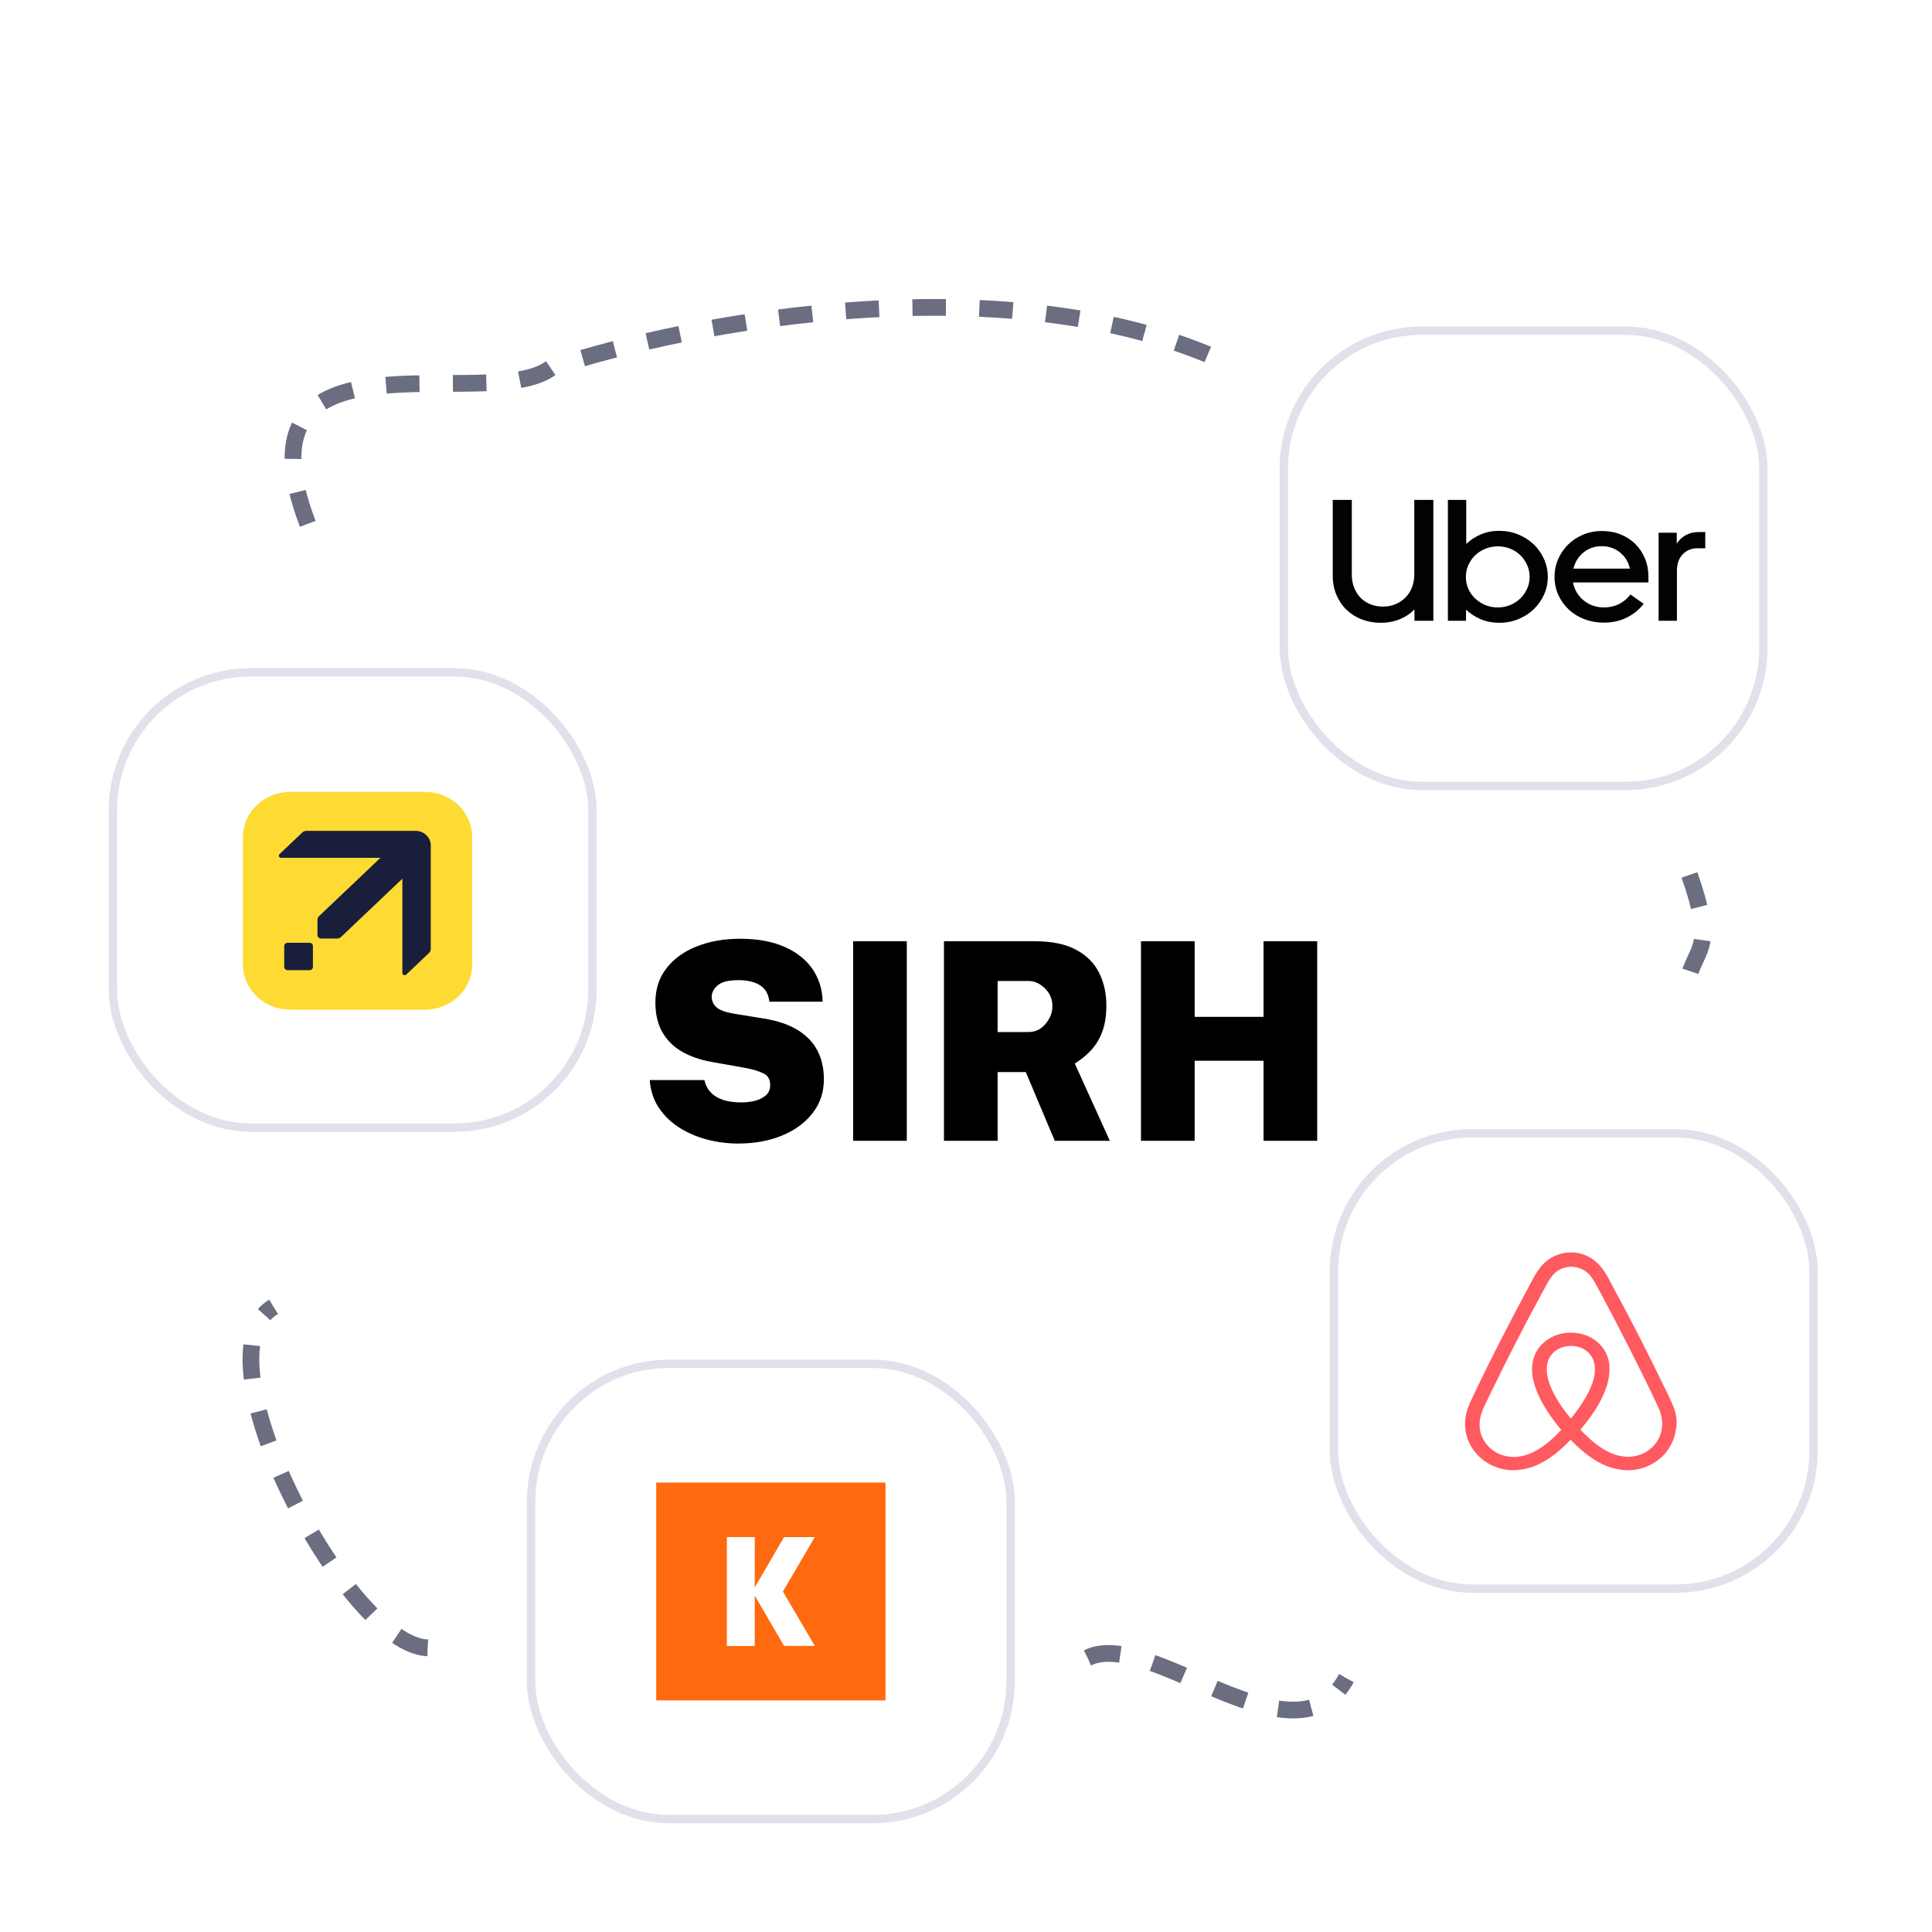 <svg width="231" height="231" viewBox="0 0 231 231" fill="none" xmlns="http://www.w3.org/2000/svg">
<rect x="48" y="56.137" width="141" height="133.984" rx="20" fill="white"/>
<path d="M88.262 136.728C87.03 136.728 85.809 136.574 84.599 136.266C83.4 135.958 82.294 135.491 81.282 134.864C80.281 134.237 79.456 133.45 78.807 132.504C78.158 131.547 77.784 130.425 77.685 129.138H84.219C84.34 129.699 84.582 130.178 84.945 130.574C85.308 130.97 85.798 131.278 86.414 131.498C87.041 131.707 87.789 131.811 88.658 131.811C89.175 131.811 89.697 131.751 90.225 131.63C90.753 131.498 91.193 131.283 91.545 130.986C91.908 130.678 92.09 130.26 92.09 129.732C92.09 129.039 91.804 128.566 91.232 128.313C90.66 128.049 89.983 127.846 89.202 127.703L85.127 126.977C83.708 126.724 82.492 126.3 81.48 125.706C80.468 125.101 79.693 124.315 79.154 123.347C78.626 122.379 78.362 121.218 78.362 119.865C78.362 118.259 78.807 116.89 79.698 115.757C80.589 114.613 81.799 113.744 83.328 113.15C84.857 112.545 86.573 112.242 88.476 112.242C90.555 112.242 92.321 112.561 93.773 113.199C95.236 113.837 96.358 114.723 97.139 115.856C97.92 116.989 98.327 118.292 98.36 119.766H91.991C91.925 119.161 91.738 118.672 91.43 118.298C91.122 117.924 90.704 117.649 90.176 117.473C89.659 117.286 89.032 117.192 88.295 117.192C87.107 117.192 86.276 117.401 85.803 117.819C85.33 118.237 85.094 118.688 85.094 119.172C85.094 119.667 85.286 120.091 85.671 120.443C86.067 120.784 86.766 121.037 87.767 121.202L91.314 121.779C92.975 122.043 94.334 122.505 95.39 123.165C96.457 123.825 97.243 124.65 97.749 125.64C98.255 126.63 98.508 127.763 98.508 129.039C98.508 130.59 98.057 131.943 97.155 133.098C96.264 134.242 95.049 135.133 93.509 135.771C91.969 136.409 90.22 136.728 88.262 136.728ZM102.003 136.398V112.539H108.422V136.398H102.003ZM112.864 136.398V112.539H123.688C125.756 112.539 127.417 112.88 128.671 113.562C129.936 114.244 130.854 115.168 131.426 116.334C131.998 117.489 132.284 118.787 132.284 120.228C132.284 121.449 132.119 122.494 131.789 123.363C131.47 124.221 131.025 124.958 130.453 125.574C129.892 126.179 129.243 126.707 128.506 127.158L132.697 136.398H126.113L122.648 128.181H119.282V136.398H112.864ZM119.282 123.396H122.962C123.787 123.396 124.469 123.072 125.008 122.423C125.558 121.774 125.833 121.064 125.833 120.294C125.833 119.469 125.536 118.765 124.942 118.182C124.348 117.588 123.688 117.291 122.962 117.291H119.282V123.396ZM136.421 136.398V112.539H142.84V121.581H151.073V112.539H157.492V136.398H151.073V126.828H142.84V136.398H136.421Z" fill="black"/>
<g filter="url(#filter0_d_4571_5976)">
<rect x="13.5" y="80.391" width="57.337" height="54.434" rx="16.5" fill="white" stroke="#E0E1EB"/>
<path d="M34.73 94.68H50.775C53.924 94.68 56.458 97.088 56.458 100.08V115.327C56.458 118.319 53.924 120.727 50.775 120.727H34.73C31.582 120.727 29.047 118.319 29.047 115.327V100.08C29.047 97.088 31.582 94.68 34.73 94.68Z" fill="#FDDB32"/>
<path d="M36.71 99.34C36.454 99.34 36.294 99.396 36.158 99.524L33.419 102.127C33.368 102.175 33.34 102.241 33.34 102.309C33.34 102.452 33.461 102.567 33.611 102.567H45.485L38.185 109.504C38.041 109.64 37.958 109.72 37.958 109.988L37.958 111.813C37.958 111.924 38.011 112.019 38.087 112.092C38.163 112.164 38.263 112.214 38.38 112.214H40.3C40.583 112.214 40.666 112.134 40.81 111.998L48.11 105.061V116.344C48.11 116.487 48.231 116.602 48.381 116.602C48.453 116.602 48.522 116.575 48.573 116.527L51.312 113.924C51.447 113.795 51.506 113.643 51.506 113.4L51.506 101.079C51.506 100.851 51.459 100.625 51.367 100.414C51.275 100.203 51.14 100.011 50.97 99.849C50.8 99.688 50.598 99.56 50.376 99.472C50.154 99.385 49.916 99.34 49.675 99.34L36.71 99.34Z" fill="#191E3B"/>
<path d="M34.382 112.723H37.017C37.237 112.723 37.415 112.891 37.415 113.101V115.62C37.415 115.829 37.237 115.998 37.017 115.998H34.382C34.162 115.998 33.984 115.829 33.984 115.62V113.101C33.984 112.891 34.162 112.723 34.382 112.723Z" fill="#191E3B"/>
</g>
<g filter="url(#filter1_d_4571_5976)">
<rect x="63.5" y="163.066" width="57.337" height="54.434" rx="16.5" fill="white" stroke="#E0E1EB"/>
<path d="M78.461 177.262H105.872V203.309H78.461V177.262Z" fill="#FF690F"/>
<path d="M86.91 183.781H90.242V196.805H86.91V183.781Z" fill="white"/>
<path d="M97.422 196.794H93.747L89.957 190.288L93.747 183.781H97.422L93.61 190.288L97.422 196.794Z" fill="white"/>
</g>
<g filter="url(#filter2_d_4571_5976)">
<rect x="153.5" y="39.535" width="57.337" height="54.434" rx="16.5" fill="white" stroke="#E0E1EB"/>
<path d="M161.91 70.267C162.099 70.742 162.359 71.148 162.692 71.485C163.025 71.822 163.42 72.08 163.876 72.259C164.332 72.438 164.828 72.527 165.363 72.527C165.885 72.527 166.373 72.434 166.829 72.248C167.285 72.063 167.684 71.801 168.024 71.464C168.364 71.127 168.628 70.725 168.817 70.257C169.005 69.789 169.099 69.266 169.099 68.689V59.773H171.379V74.219H169.121V72.878C168.614 73.387 168.017 73.779 167.329 74.054C166.641 74.329 165.899 74.467 165.103 74.467C164.292 74.467 163.536 74.333 162.833 74.064C162.131 73.796 161.523 73.414 161.009 72.919C160.495 72.424 160.09 71.829 159.793 71.134C159.496 70.439 159.348 69.665 159.348 68.812V59.773H161.628V68.689C161.628 69.266 161.722 69.793 161.91 70.267Z" fill="#010202"/>
<path d="M175.311 59.773V65.036C175.817 64.554 176.404 64.173 177.07 63.891C177.736 63.608 178.46 63.467 179.242 63.467C180.052 63.467 180.812 63.612 181.522 63.901C182.231 64.19 182.847 64.582 183.368 65.077C183.889 65.572 184.302 66.157 184.606 66.831C184.91 67.505 185.062 68.221 185.062 68.978C185.062 69.734 184.91 70.446 184.606 71.113C184.302 71.781 183.889 72.362 183.368 72.857C182.847 73.352 182.231 73.745 181.522 74.034C180.812 74.322 180.052 74.467 179.242 74.467C178.46 74.467 177.732 74.326 177.059 74.044C176.386 73.762 175.796 73.38 175.289 72.898V74.219H173.117V59.773H175.311ZM175.56 70.401C175.756 70.842 176.027 71.227 176.375 71.557C176.722 71.887 177.128 72.149 177.591 72.341C178.054 72.534 178.554 72.63 179.09 72.63C179.611 72.63 180.103 72.534 180.566 72.341C181.03 72.149 181.431 71.887 181.772 71.557C182.112 71.227 182.383 70.842 182.586 70.401C182.789 69.961 182.89 69.487 182.89 68.978C182.89 68.468 182.789 67.99 182.586 67.543C182.383 67.096 182.112 66.707 181.772 66.377C181.431 66.047 181.03 65.789 180.566 65.603C180.103 65.418 179.611 65.325 179.09 65.325C178.568 65.325 178.076 65.418 177.613 65.603C177.149 65.789 176.744 66.047 176.397 66.377C176.049 66.707 175.774 67.096 175.571 67.543C175.369 67.99 175.267 68.468 175.267 68.978C175.267 69.487 175.365 69.961 175.56 70.401Z" fill="#010202"/>
<path d="M186.301 66.852C186.591 66.192 186.989 65.61 187.496 65.108C188.003 64.606 188.604 64.21 189.298 63.922C189.993 63.633 190.746 63.488 191.557 63.488C192.353 63.488 193.092 63.626 193.772 63.901C194.453 64.176 195.039 64.558 195.531 65.046C196.024 65.535 196.407 66.113 196.682 66.78C196.958 67.447 197.095 68.173 197.095 68.957V69.638H188.082C188.155 70.065 188.3 70.46 188.517 70.825C188.734 71.189 189.005 71.506 189.331 71.774C189.657 72.042 190.026 72.252 190.439 72.403C190.851 72.555 191.289 72.63 191.753 72.63C193.07 72.63 194.134 72.115 194.945 71.083L196.53 72.197C195.98 72.899 195.3 73.449 194.489 73.848C193.678 74.247 192.766 74.446 191.753 74.446C190.927 74.446 190.156 74.309 189.44 74.034C188.723 73.758 188.1 73.373 187.572 72.878C187.044 72.383 186.627 71.801 186.323 71.134C186.019 70.467 185.867 69.741 185.867 68.957C185.867 68.214 186.012 67.512 186.301 66.852ZM189.353 66.037C188.737 66.525 188.328 67.175 188.126 67.987H194.88C194.692 67.175 194.29 66.525 193.675 66.037C193.059 65.549 192.339 65.304 191.514 65.304C190.688 65.304 189.968 65.549 189.353 66.037Z" fill="#010202"/>
<path d="M201.197 66.275C200.734 66.757 200.502 67.41 200.502 68.236V74.221H198.309V63.696H200.48V64.996C200.755 64.57 201.114 64.232 201.555 63.985C201.997 63.737 202.522 63.613 203.13 63.613H203.89V65.553H202.978C202.254 65.553 201.66 65.794 201.197 66.275Z" fill="#010202"/>
</g>
<g filter="url(#filter3_d_4571_5976)">
<rect x="159.5" y="135.508" width="57.337" height="54.434" rx="16.5" fill="white" stroke="#E0E1EB"/>
<path d="M200.113 168.254C199.977 167.941 199.841 167.603 199.704 167.316C199.486 166.846 199.268 166.403 199.077 165.986L199.05 165.96C197.169 162.049 195.152 158.086 193.026 154.175L192.944 154.018C192.726 153.627 192.508 153.21 192.29 152.793C192.017 152.323 191.744 151.828 191.308 151.359C190.436 150.316 189.182 149.742 187.846 149.742C186.483 149.742 185.256 150.316 184.357 151.307C183.948 151.776 183.648 152.271 183.376 152.741C183.157 153.158 182.939 153.575 182.721 153.966L182.64 154.123C180.54 158.034 178.496 161.997 176.615 165.908L176.588 165.96C176.397 166.377 176.179 166.82 175.961 167.29C175.824 167.576 175.688 167.889 175.552 168.228C175.198 169.193 175.088 170.106 175.225 171.044C175.525 173 176.888 174.642 178.769 175.372C179.477 175.659 180.213 175.79 180.977 175.79C181.195 175.79 181.467 175.764 181.685 175.737C182.585 175.633 183.512 175.346 184.411 174.851C185.529 174.251 186.592 173.391 187.792 172.139C188.991 173.391 190.082 174.251 191.172 174.851C192.071 175.346 192.998 175.633 193.898 175.737C194.116 175.764 194.389 175.79 194.607 175.79C195.37 175.79 196.133 175.659 196.815 175.372C198.723 174.642 200.059 172.974 200.359 171.044C200.577 170.132 200.468 169.219 200.113 168.254ZM187.819 169.61C186.347 167.837 185.393 166.168 185.066 164.761C184.929 164.161 184.902 163.639 184.984 163.17C185.038 162.753 185.202 162.388 185.42 162.075C185.938 161.371 186.81 160.928 187.819 160.928C188.828 160.928 189.727 161.345 190.218 162.075C190.436 162.388 190.599 162.753 190.654 163.17C190.736 163.639 190.708 164.187 190.572 164.761C190.245 166.142 189.291 167.811 187.819 169.61ZM198.696 170.836C198.505 172.191 197.551 173.365 196.215 173.886C195.561 174.147 194.852 174.225 194.143 174.147C193.462 174.069 192.78 173.86 192.071 173.469C191.09 172.948 190.109 172.139 188.964 170.94C190.763 168.828 191.853 166.899 192.262 165.178C192.453 164.369 192.48 163.639 192.399 162.961C192.29 162.31 192.044 161.71 191.663 161.188C190.818 160.015 189.4 159.337 187.819 159.337C186.238 159.337 184.82 160.041 183.975 161.188C183.594 161.71 183.348 162.31 183.239 162.961C183.13 163.639 183.157 164.395 183.376 165.178C183.784 166.899 184.902 168.854 186.674 170.966C185.556 172.165 184.548 172.974 183.566 173.495C182.858 173.886 182.176 174.095 181.495 174.173C180.759 174.251 180.05 174.147 179.423 173.912C178.087 173.391 177.133 172.218 176.942 170.862C176.86 170.21 176.915 169.558 177.187 168.828C177.269 168.567 177.406 168.307 177.542 167.994C177.733 167.576 177.951 167.133 178.169 166.69L178.196 166.638C180.077 162.753 182.094 158.79 184.193 154.931L184.275 154.774C184.493 154.383 184.711 153.966 184.929 153.575C185.147 153.158 185.393 152.767 185.693 152.428C186.265 151.802 187.028 151.463 187.873 151.463C188.718 151.463 189.482 151.802 190.054 152.428C190.354 152.767 190.599 153.158 190.818 153.575C191.036 153.966 191.254 154.383 191.472 154.774L191.554 154.931C193.625 158.816 195.643 162.779 197.524 166.664V166.69C197.742 167.107 197.932 167.576 198.15 167.994C198.287 168.307 198.423 168.567 198.505 168.828C198.723 169.506 198.805 170.158 198.696 170.836Z" fill="#FF5A5F"/>
</g>
<path d="M36.796 62.631C27.373 37.981 58.416 49.607 65.851 44.008C82.233 38.534 121.598 30.87 147.998 44.008" stroke="#6B6D81" stroke-width="2" stroke-dasharray="4 4"/>
<path d="M202 104.613C205 113.165 203 113.165 202.002 116.491" stroke="#6B6D81" stroke-width="2" stroke-dasharray="4 4"/>
<path d="M51.125 197.022C41.642 196.772 23.046 162.011 32.705 156.254" stroke="#6B6D81" stroke-width="2" stroke-dasharray="4 4"/>
<path d="M130.036 198.219C137.466 194.536 154.964 211.817 160.978 200.652" stroke="#6B6D81" stroke-width="2" stroke-dasharray="4 4"/>
<defs>
<filter id="filter0_d_4571_5976" x="9" y="75.891" width="66.336" height="63.434" filterUnits="userSpaceOnUse" color-interpolation-filters="sRGB">
<feFlood flood-opacity="0" result="BackgroundImageFix"/>
<feColorMatrix in="SourceAlpha" type="matrix" values="0 0 0 0 0 0 0 0 0 0 0 0 0 0 0 0 0 0 127 0" result="hardAlpha"/>
<feOffset/>
<feGaussianBlur stdDeviation="2"/>
<feComposite in2="hardAlpha" operator="out"/>
<feColorMatrix type="matrix" values="0 0 0 0 0 0 0 0 0 0 0 0 0 0 0 0 0 0 0.25 0"/>
<feBlend mode="normal" in2="BackgroundImageFix" result="effect1_dropShadow_4571_5976"/>
<feBlend mode="normal" in="SourceGraphic" in2="effect1_dropShadow_4571_5976" result="shape"/>
</filter>
<filter id="filter1_d_4571_5976" x="59" y="158.566" width="66.336" height="63.434" filterUnits="userSpaceOnUse" color-interpolation-filters="sRGB">
<feFlood flood-opacity="0" result="BackgroundImageFix"/>
<feColorMatrix in="SourceAlpha" type="matrix" values="0 0 0 0 0 0 0 0 0 0 0 0 0 0 0 0 0 0 127 0" result="hardAlpha"/>
<feOffset/>
<feGaussianBlur stdDeviation="2"/>
<feComposite in2="hardAlpha" operator="out"/>
<feColorMatrix type="matrix" values="0 0 0 0 0 0 0 0 0 0 0 0 0 0 0 0 0 0 0.25 0"/>
<feBlend mode="normal" in2="BackgroundImageFix" result="effect1_dropShadow_4571_5976"/>
<feBlend mode="normal" in="SourceGraphic" in2="effect1_dropShadow_4571_5976" result="shape"/>
</filter>
<filter id="filter2_d_4571_5976" x="149" y="35.035" width="66.336" height="63.434" filterUnits="userSpaceOnUse" color-interpolation-filters="sRGB">
<feFlood flood-opacity="0" result="BackgroundImageFix"/>
<feColorMatrix in="SourceAlpha" type="matrix" values="0 0 0 0 0 0 0 0 0 0 0 0 0 0 0 0 0 0 127 0" result="hardAlpha"/>
<feOffset/>
<feGaussianBlur stdDeviation="2"/>
<feComposite in2="hardAlpha" operator="out"/>
<feColorMatrix type="matrix" values="0 0 0 0 0 0 0 0 0 0 0 0 0 0 0 0 0 0 0.25 0"/>
<feBlend mode="normal" in2="BackgroundImageFix" result="effect1_dropShadow_4571_5976"/>
<feBlend mode="normal" in="SourceGraphic" in2="effect1_dropShadow_4571_5976" result="shape"/>
</filter>
<filter id="filter3_d_4571_5976" x="155" y="131.008" width="66.336" height="63.434" filterUnits="userSpaceOnUse" color-interpolation-filters="sRGB">
<feFlood flood-opacity="0" result="BackgroundImageFix"/>
<feColorMatrix in="SourceAlpha" type="matrix" values="0 0 0 0 0 0 0 0 0 0 0 0 0 0 0 0 0 0 127 0" result="hardAlpha"/>
<feOffset/>
<feGaussianBlur stdDeviation="2"/>
<feComposite in2="hardAlpha" operator="out"/>
<feColorMatrix type="matrix" values="0 0 0 0 0 0 0 0 0 0 0 0 0 0 0 0 0 0 0.25 0"/>
<feBlend mode="normal" in2="BackgroundImageFix" result="effect1_dropShadow_4571_5976"/>
<feBlend mode="normal" in="SourceGraphic" in2="effect1_dropShadow_4571_5976" result="shape"/>
</filter>
</defs>
</svg>
